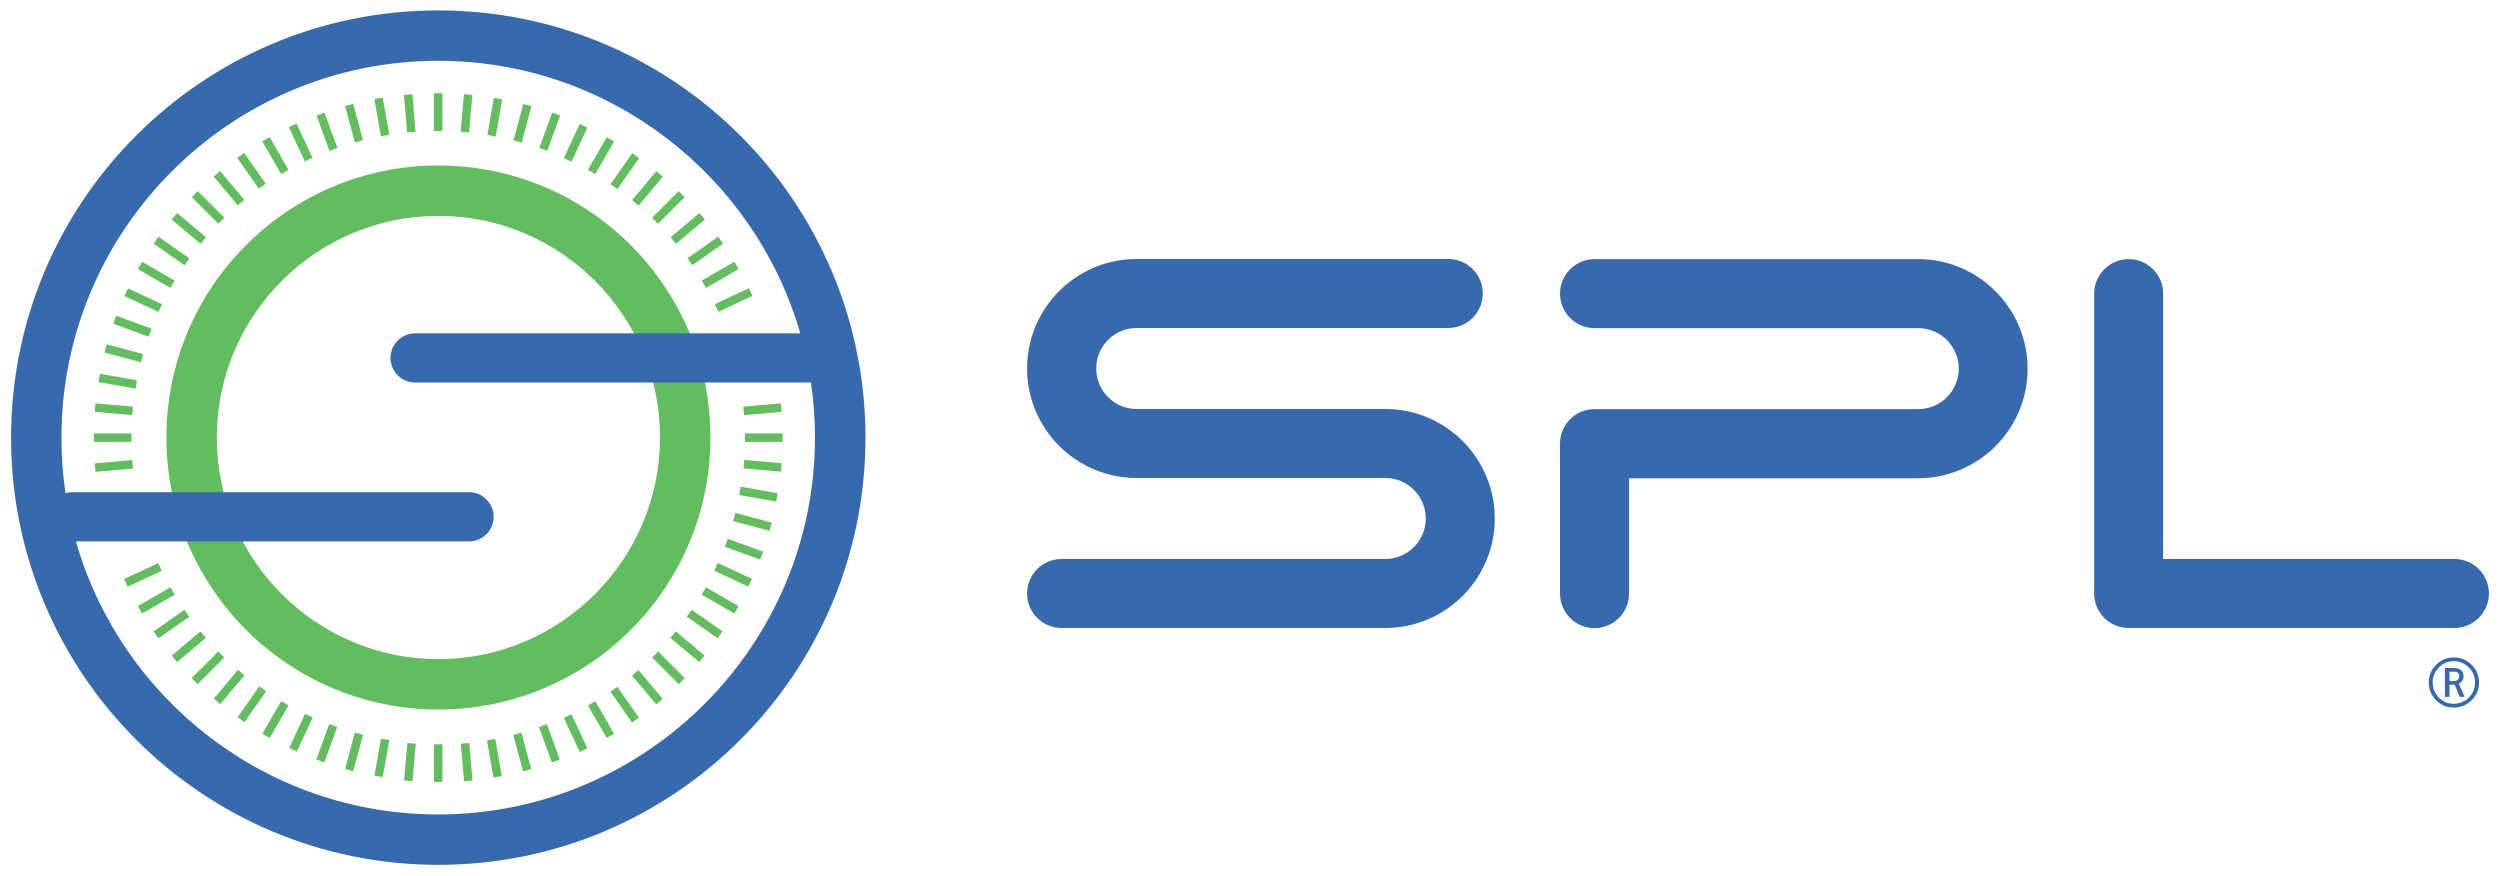 <?xml version="1.0" encoding="utf-8"?>
<!-- Generator: Adobe Illustrator 27.7.0, SVG Export Plug-In . SVG Version: 6.00 Build 0)  -->
<svg version="1.1" id="Layer_1" xmlns="http://www.w3.org/2000/svg" xmlns:xlink="http://www.w3.org/1999/xlink" x="0px" y="0px"
	 viewBox="0 0 1920 673" style="enable-background:new 0 0 1920 673;" xml:space="preserve">
<style type="text/css">
	.st0{fill:#61BD5D;}
	.st1{fill:#366AAD;}
	.st2{fill:#366AAD;enable-background:new    ;}
</style>
<g>
	<path class="st0" d="M336.7,165.8c93.9,0,170.2,76.4,170.2,170.2s-76.4,170.2-170.2,170.2c-93.9,0-170.2-76.4-170.2-170.2
		S242.8,165.8,336.7,165.8z M336.7,127.1c-115.4,0-208.9,93.5-208.9,208.9c0,115.4,93.5,208.9,208.9,208.9
		c115.4,0,208.9-93.5,208.9-208.9C545.6,220.6,452,127.1,336.7,127.1z"/>
	<path class="st1" d="M1903.9,524.1c0,5.4-1.9,10-5.7,13.7c-3.8,3.7-8.4,5.6-13.9,5.6c-5.2,0-9.7-1.9-13.4-5.7
		c-3.8-3.8-5.6-8.3-5.6-13.6c0-5.3,1.9-9.8,5.6-13.5c3.8-3.8,8.3-5.7,13.7-5.7c5.3,0,9.9,1.9,13.6,5.7
		C1902,514.3,1903.9,518.8,1903.9,524.1z M1900.8,524.1c0-4.5-1.6-8.3-4.8-11.5c-3.2-3.2-7-4.8-11.4-4.8c-4.5,0-8.4,1.6-11.5,4.8
		c-3.2,3.2-4.8,7-4.8,11.5c0,4.5,1.6,8.3,4.7,11.6c3.2,3.2,6.9,4.8,11.3,4.8c4.6,0,8.5-1.6,11.7-4.7
		C1899.2,532.6,1900.8,528.7,1900.8,524.1z M1892.8,535.2h-3.7l-3.9-9.4h-4v9.4h-3.5V513h7.1c2.3,0,4,0.6,5.3,1.7
		c1.3,1.1,1.9,2.6,1.9,4.6c0,2.7-1.2,4.6-3.7,5.7L1892.8,535.2z M1888.7,519.2c0-2.2-1.3-3.3-4-3.3h-3.5v7.2h3.2
		C1887.3,523,1888.7,521.7,1888.7,519.2z"/>
</g>
<rect x="333.3" y="71.6" class="st0" width="6.5" height="28.9"/>
<rect x="355.1" y="72.6" transform="matrix(0.996 8.715574e-02 -8.715574e-02 0.996 8.951 -30.899)" class="st0" width="6.5" height="28.9"/>
<rect x="376.7" y="75.4" transform="matrix(0.985 0.174 -0.174 0.985 21.384 -64.613)" class="st0" width="6.5" height="28.9"/>
<rect x="398" y="80.2" transform="matrix(0.966 0.259 -0.259 0.966 38.163 -100.626)" class="st0" width="6.5" height="28.9"/>
<rect x="418.8" y="86.7" transform="matrix(0.94 0.342 -0.342 0.94 60.059 -138.246)" class="st0" width="6.5" height="28.9"/>
<rect x="439" y="95.1" transform="matrix(0.906 0.423 -0.423 0.906 87.718 -176.617)" class="st0" width="6.5" height="28.9"/>
<rect x="458.3" y="105.1" transform="matrix(0.866 0.5 -0.5 0.866 121.633 -214.745)" class="st0" width="6.5" height="28.9"/>
<rect x="476.7" y="116.8" transform="matrix(0.819 0.574 -0.574 0.819 162.113 -251.528)" class="st0" width="6.5" height="28.9"/>
<rect x="494" y="130.1" transform="matrix(0.766 0.643 -0.643 0.766 209.271 -285.786)" class="st0" width="6.5" height="28.9"/>
<rect x="510.1" y="144.9" transform="matrix(0.707 0.707 -0.707 0.707 263.004 -316.299)" class="st0" width="6.5" height="28.9"/>
<rect x="524.8" y="160.9" transform="matrix(0.643 0.766 -0.766 0.643 322.989 -341.848)" class="st0" width="6.5" height="28.9"/>
<rect x="538.1" y="178.2" transform="matrix(0.574 0.819 -0.819 0.574 388.685 -361.248)" class="st0" width="6.5" height="28.9"/>
<rect x="549.8" y="196.6" transform="matrix(0.5 0.866 -0.866 0.5 459.333 -373.394)" class="st0" width="6.5" height="28.9"/>
<rect x="559.9" y="216" transform="matrix(0.423 0.906 -0.906 0.423 533.977 -377.295)" class="st0" width="6.5" height="28.9"/>
<polyline class="st0" points="571.4,318.8 570.9,312.3 599.7,309.8 600.3,316.3 "/>
<rect x="583.3" y="321.6" transform="matrix(4.489102e-11 1 -1 4.489102e-11 922.614 -250.44)" class="st0" width="6.5" height="28.9"/>
<rect x="582.3" y="343.4" transform="matrix(-8.715574e-02 0.996 -0.996 -8.715574e-02 993.124 -194.282)" class="st0" width="6.5" height="28.9"/>
<rect x="579.5" y="365" transform="matrix(-0.174 0.985 -0.985 -0.174 1057.649 -128.482)" class="st0" width="6.5" height="28.9"/>
<rect x="574.8" y="386.3" transform="matrix(-0.259 0.966 -0.966 -0.259 1114.739 -53.796)" class="st0" width="6.5" height="28.9"/>
<rect x="568.2" y="407.1" transform="matrix(-0.342 0.94 -0.94 -0.342 1163.059 28.788)" class="st0" width="6.5" height="28.9"/>
<rect x="559.9" y="427.3" transform="matrix(-0.423 0.906 -0.906 -0.423 1201.43 118.071)" class="st0" width="6.5" height="28.9"/>
<rect x="549.8" y="446.6" transform="matrix(-0.5 0.866 -0.866 -0.5 1228.858 212.673)" class="st0" width="6.5" height="28.9"/>
<rect x="538.1" y="465" transform="matrix(-0.574 0.819 -0.819 -0.574 1244.564 311.061)" class="st0" width="6.5" height="28.9"/>
<rect x="524.8" y="482.3" transform="matrix(-0.643 0.766 -0.766 -0.643 1248.01 411.586)" class="st0" width="6.5" height="28.9"/>
<rect x="510.1" y="498.4" transform="matrix(-0.707 0.707 -0.707 -0.707 1238.913 512.525)" class="st0" width="6.5" height="28.9"/>
<rect x="494" y="513.1" transform="matrix(-0.766 0.643 -0.643 -0.766 1217.255 612.122)" class="st0" width="6.5" height="28.9"/>
<rect x="476.7" y="526.4" transform="matrix(-0.819 0.574 -0.574 -0.819 1183.288 708.629)" class="st0" width="6.5" height="28.9"/>
<rect x="458.3" y="538.1" transform="matrix(-0.866 0.5 -0.5 -0.866 1137.527 800.354)" class="st0" width="6.5" height="28.9"/>
<rect x="439" y="548.2" transform="matrix(-0.906 0.423 -0.423 -0.906 1080.739 885.699)" class="st0" width="6.5" height="28.9"/>
<rect x="418.8" y="556.5" transform="matrix(-0.94 0.342 -0.342 -0.94 1013.927 963.201)" class="st0" width="6.5" height="28.9"/>
<rect x="398" y="563.1" transform="matrix(-0.966 0.259 -0.259 -0.966 938.3 1031.57)" class="st0" width="6.5" height="28.9"/>
<rect x="376.7" y="567.8" transform="matrix(-0.985 0.174 -0.174 -0.985 855.247 1089.715)" class="st0" width="6.5" height="28.9"/>
<rect x="355.1" y="570.6" transform="matrix(-0.996 8.715574e-02 -8.715574e-02 -0.996 766.299 1136.775)" class="st0" width="6.5" height="28.9"/>
<rect x="333.3" y="571.6" transform="matrix(-1 8.950073e-11 -8.950073e-11 -1 673.092 1172.135)" class="st0" width="6.5" height="28.9"/>
<rect x="311.5" y="570.6" transform="matrix(-0.996 -8.715574e-02 8.715574e-02 -0.996 577.323 1195.439)" class="st0" width="6.5" height="28.9"/>
<rect x="289.9" y="567.8" transform="matrix(-0.985 -0.174 0.174 -0.985 480.711 1206.596)" class="st0" width="6.5" height="28.9"/>
<rect x="268.6" y="563.1" transform="matrix(-0.966 -0.259 0.259 -0.966 384.949 1205.779)" class="st0" width="6.5" height="28.9"/>
<rect x="247.8" y="556.5" transform="matrix(-0.94 -0.342 0.342 -0.94 291.664 1193.412)" class="st0" width="6.5" height="28.9"/>
<rect x="227.7" y="548.2" transform="matrix(-0.906 -0.423 0.423 -0.906 202.381 1170.159)" class="st0" width="6.5" height="28.9"/>
<rect x="208.3" y="538.1" transform="matrix(-0.866 -0.5 0.5 -0.866 118.48 1136.9)" class="st0" width="6.5" height="28.9"/>
<rect x="189.9" y="526.4" transform="matrix(-0.819 -0.574 0.574 -0.819 41.169 1094.699)" class="st0" width="6.5" height="28.9"/>
<rect x="172.6" y="513.1" transform="matrix(-0.766 -0.643 0.643 -0.766 -28.545 1044.777)" class="st0" width="6.5" height="28.9"/>
<rect x="156.6" y="498.4" transform="matrix(-0.707 -0.707 0.707 -0.707 -89.873 988.473)" class="st0" width="6.5" height="28.9"/>
<rect x="141.8" y="482.3" transform="matrix(-0.643 -0.766 0.766 -0.643 -142.263 927.205)" class="st0" width="6.5" height="28.9"/>
<rect x="128.5" y="465" transform="matrix(-0.574 -0.819 0.819 -0.574 -185.403 862.426)" class="st0" width="6.5" height="28.9"/>
<rect x="116.8" y="446.6" transform="matrix(-0.5 -0.866 0.866 -0.5 -219.22 795.588)" class="st0" width="6.5" height="28.9"/>
<rect x="106.8" y="427.3" transform="matrix(-0.423 -0.906 0.906 -0.423 -243.877 728.1)" class="st0" width="6.5" height="28.9"/>
<polyline class="st0" points="108.2,393.9 109.9,400.2 81.9,407.7 80.3,401.4 "/>
<rect x="84.3" y="343.4" transform="matrix(-8.715574e-02 -0.996 0.996 -8.715574e-02 -261.368 476.249)" class="st0" width="6.5" height="28.9"/>
<rect x="83.3" y="321.6" transform="matrix(-1.338289e-10 -1 1 -1.338289e-10 -249.522 422.652)" class="st0" width="6.5" height="28.9"/>
<rect x="84.3" y="299.8" transform="matrix(8.715574e-02 -0.996 0.996 8.715574e-02 -233.215 374.09)" class="st0" width="6.5" height="28.9"/>
<rect x="87.1" y="278.2" transform="matrix(0.174 -0.985 0.985 0.174 -213.56 330.846)" class="st0" width="6.5" height="28.9"/>
<rect x="91.9" y="256.9" transform="matrix(0.259 -0.966 0.966 0.259 -191.666 292.99)" class="st0" width="6.5" height="28.9"/>
<rect x="98.4" y="236.1" transform="matrix(0.342 -0.94 0.94 0.342 -168.599 260.394)" class="st0" width="6.5" height="28.9"/>
<rect x="106.8" y="216" transform="matrix(0.423 -0.906 0.906 0.423 -145.346 232.734)" class="st0" width="6.5" height="28.9"/>
<rect x="116.8" y="196.6" transform="matrix(0.5 -0.866 0.866 0.5 -122.787 209.52)" class="st0" width="6.5" height="28.9"/>
<rect x="128.5" y="178.2" transform="matrix(0.574 -0.819 0.819 0.574 -101.662 190.116)" class="st0" width="6.5" height="28.9"/>
<rect x="141.8" y="160.9" transform="matrix(0.643 -0.766 0.766 0.643 -82.553 173.77)" class="st0" width="6.5" height="28.9"/>
<rect x="156.6" y="144.9" transform="matrix(0.707 -0.707 0.707 0.707 -65.86 159.649)" class="st0" width="6.5" height="28.9"/>
<rect x="172.6" y="130.1" transform="matrix(0.766 -0.643 0.643 0.766 -51.797 146.869)" class="st0" width="6.5" height="28.9"/>
<rect x="189.9" y="116.8" transform="matrix(0.819 -0.574 0.574 0.819 -40.386 134.542)" class="st0" width="6.5" height="28.9"/>
<rect x="208.3" y="105.1" transform="matrix(0.866 -0.5 0.5 0.866 -31.456 121.801)" class="st0" width="6.5" height="28.9"/>
<rect x="227.7" y="95.1" transform="matrix(0.906 -0.423 0.423 0.906 -24.655 107.844)" class="st0" width="6.5" height="28.9"/>
<rect x="247.8" y="86.7" transform="matrix(0.94 -0.342 0.342 0.94 -19.466 91.965)" class="st0" width="6.5" height="28.9"/>
<rect x="268.6" y="80.2" transform="matrix(0.966 -0.259 0.259 0.966 -15.228 73.583)" class="st0" width="6.5" height="28.9"/>
<rect x="289.9" y="75.4" transform="matrix(0.985 -0.174 0.174 0.985 -11.158 52.269)" class="st0" width="6.5" height="28.9"/>
<rect x="311.5" y="72.6" transform="matrix(0.996 -8.715574e-02 8.715574e-02 0.996 -6.39 27.764)" class="st0" width="6.5" height="28.9"/>
<path class="st2" d="M1885,429.3l-0.2,0l-223.5,0V225.9c0-0.1,0-0.2,0-0.4c0-14.7-11.9-26.5-26.5-26.5c-14.6,0-26.5,11.9-26.5,26.5
	v230.3c0,14.7,11.9,26.5,26.5,26.5l0.2,0h249.8l0.1,0c14.7,0,26.6-11.9,26.6-26.5C1911.5,441.1,1899.6,429.3,1885,429.3z
	 M1063.9,314.1h-191c-17.1,0-31-13.9-31-31.1c0-17.1,13.9-31.1,31-31.1h239.2l0.1,0c14.7,0,26.6-11.9,26.6-26.5
	c0-14.7-11.9-26.5-26.5-26.5l-0.2,0H872.9c-46.4,0-84.1,37.7-84.1,84.1c0,46.4,37.7,84.1,84.1,84.1h191c17.1,0,31.1,13.9,31.1,31.1
	c0,17.1-13.9,31.1-31.1,31.1H815.5c0,0-0.1,0-0.2,0c-14.7,0-26.5,11.9-26.5,26.5c0,14.7,11.9,26.5,26.5,26.5c0.1,0,0.1,0,0.1,0
	h248.5c46.4,0,84.1-37.7,84.1-84.1S1110.3,314.1,1063.9,314.1z M1473.2,199l-248.3,0c0,0-0.2,0-0.3,0c-14.7,0-26.5,11.9-26.5,26.5
	c0,14.6,11.9,26.5,26.5,26.5h248.6c17.1,0,31.1,13.9,31.1,31.1c0,17.1-13.9,31.1-31.1,31.1h-248.6c-14.7,0-26.5,11.9-26.5,26.5
	v115.2c0,14.7,11.9,26.5,26.5,26.5s26.5-11.9,26.5-26.5c0-0.1,0-0.2,0-0.3v-88.3h222c46.4,0,84.1-37.7,84.1-84.1
	S1519.5,199,1473.2,199z"/>
<path class="st1" d="M336.5,8C155.4,8,8.5,154.9,8.5,336.1c0,181.2,146.9,328.1,328.1,328.1c181.2,0,328.1-146.9,328.1-328.1
	C664.6,154.9,517.7,8,336.5,8z M336.5,625.5c-131.9,0-243.5-88.7-278.2-209.7h301.9c5.2,0,9.9-2.1,13.4-5.5
	c3.4-3.4,5.5-8.2,5.5-13.4c0-10.4-8.5-18.9-18.9-18.9H55.3c-1.7,0-3.4,0.3-5,0.7c-2.1-13.9-3.1-28.1-3.1-42.6
	C47.1,176.5,177,46.7,336.5,46.7c131.8,0,243.3,88.6,278.1,209.3H318.8c-10.4,0-18.9,8.5-18.9,18.9v0c0,10.4,8.5,18.9,18.9,18.9h304
	c2,13.8,3.1,27.9,3.1,42.3C625.9,495.7,496.1,625.5,336.5,625.5z"/>
</svg>
